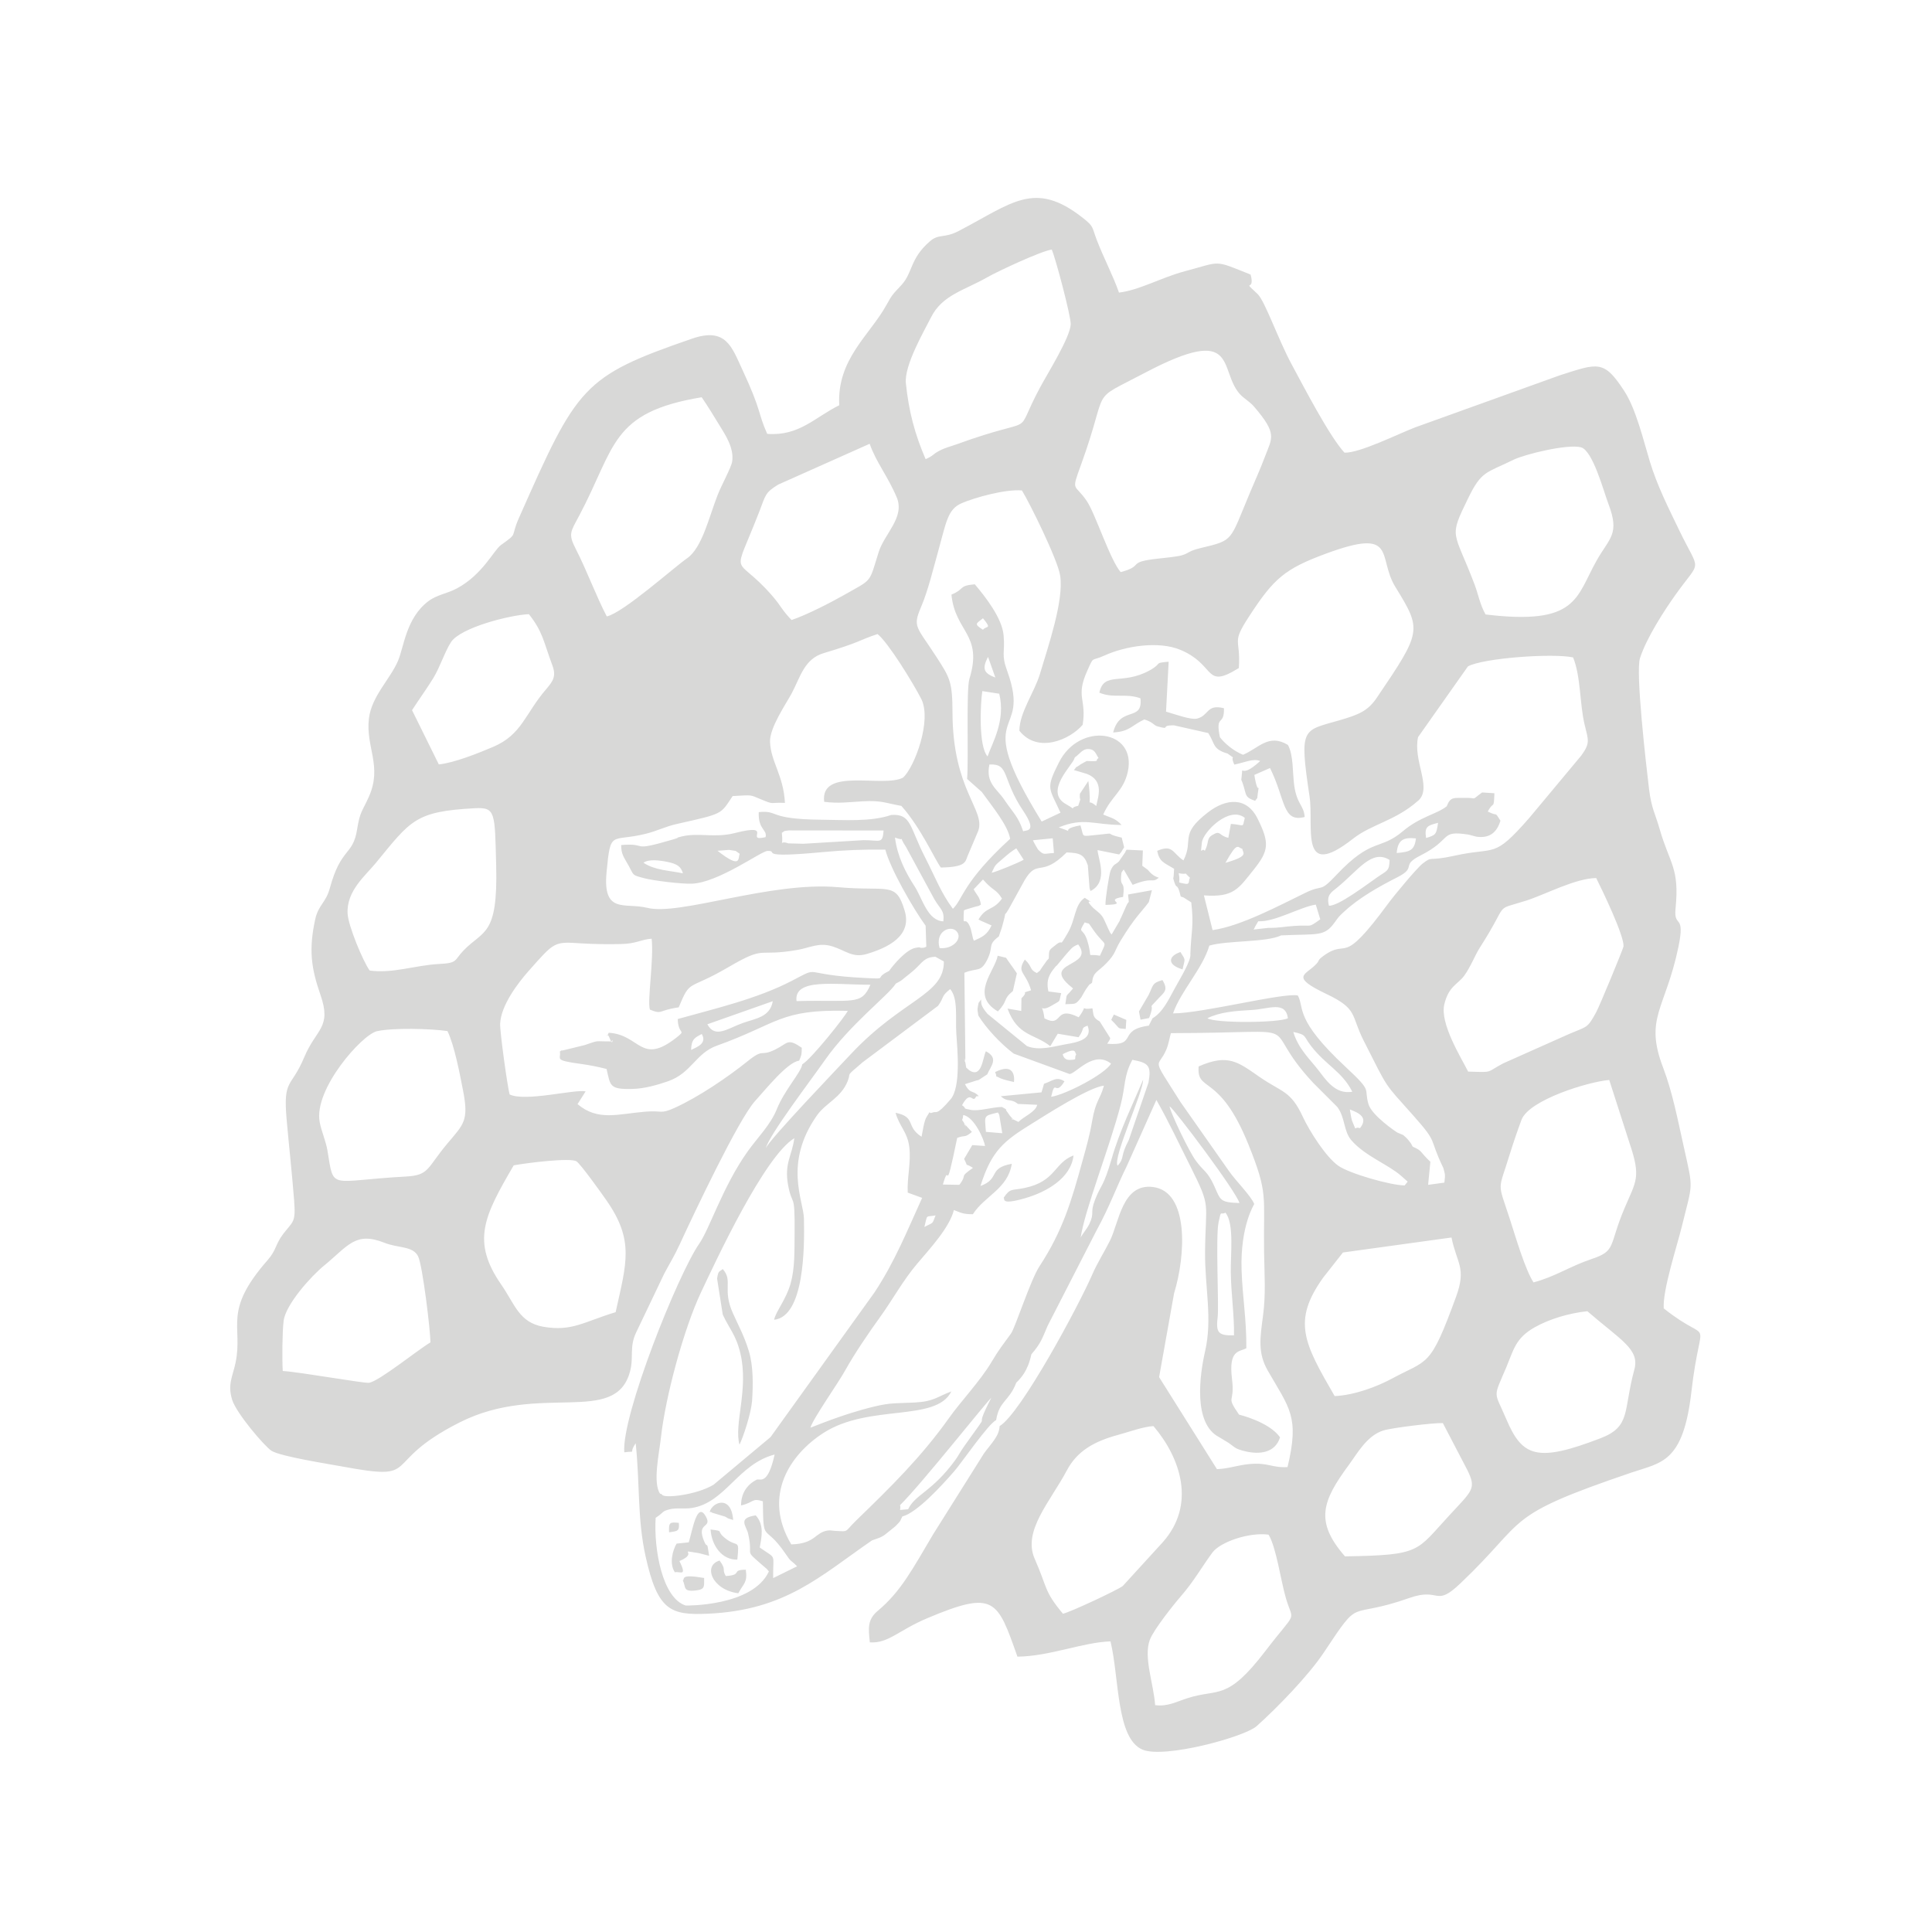 <svg xmlns="http://www.w3.org/2000/svg" xmlns:xlink="http://www.w3.org/1999/xlink" id="Layer_1" x="0px" y="0px" viewBox="0 0 198.43 198.43" style="enable-background:new 0 0 198.43 198.43;" xml:space="preserve"><style type="text/css">	.st0{fill-rule:evenodd;clip-rule:evenodd;fill:#D8D8D7;}</style><g>	<g>		<g>			<path class="st0" d="M100.96,63.5c0.97,1.18,0.33,0.74,0,1.18C99.97,64.06,100.29,64.05,100.96,63.5 M102.23,69.59    c-1.14-0.43-1.42-0.86-0.75-2.12L102.23,69.59z M101.43,77.69c-0.94-1.04-0.74-5.4-0.54-6.71l1.74,0.27    C103.3,74,101.94,76.24,101.43,77.69z M110.55,77.67c0.32-0.24,0.66-0.74,1.17-0.74c0.75-0.01,0.81,0.5,1.11,0.93    c-0.46,0.24,0.36,0.37-1.22,0.3c-0.09,0.05-0.2,0.1-0.26,0.14c-0.06,0.04-0.18,0.1-0.25,0.14c-0.07,0.04-0.17,0.1-0.23,0.15    c-0.68,0.46-0.08-0.08-0.57,0.5l1.32,0.39c1.84,0.71,1.14,2.41,0.97,3.3c-1.17-1.02-0.37,0.83-0.81-2.57l-0.87,1.32    c-0.06,0.98,0.22,0.07-0.17,1.23c-1.12,0.23,0.04,0.55-1.24-0.16c-2.33-1.29,0.7-4.05,0.85-4.71    C110.38,77.75,110.48,77.74,110.55,77.67z M101.62,78.52c2.09-0.11,1.24,1.44,3.47,4.76c1.57,2.33,0.17,1.93,0,2.11    c-0.51-1.54-0.99-1.84-1.94-3.25C102.39,81.01,101.21,80.43,101.62,78.52z M123.74,87.39c-0.32-0.44-0.48,0.7-0.3-0.86    c0.12-1.07,2.81-3.81,4.41-2.53c-0.28,1.12,0.02,0.71-1.43,0.62l-0.26,1.43c-1-0.22-0.77-0.81-1.61-0.31    C123.86,86.14,124.23,86.48,123.74,87.39z M146.47,86.07c-0.19-1.19,0.15-1.28,1.23-1.56C147.52,85.7,147.49,85.76,146.47,86.07z     M80.97,86.62c-1.08-0.4-0.47,0.69-0.67-1.08c0.42-0.25,0.02-0.15,0.71-0.25l9.74,0.01c-0.1,1.44-0.38,0.98-2.06,0.99l-6.17,0.37    C82.41,86.65,80.98,86.62,80.97,86.62z M108.25,87.61c-1.07,0.05-1,0.28-1.64-0.36c-0.01-0.01-0.5-0.84-0.52-0.95l2.03-0.2    L108.25,87.61z M143.45,87.61c0.12-1.38,0.72-1.63,1.98-1.5C145.27,87.34,144.84,87.49,143.45,87.61z M73.69,87.38l1.19-0.09    c0.9,0.17,0.45-0.04,1.09,0.4C75.79,88.19,76.13,89.29,73.69,87.38z M125.86,88.62c1.27-2.28,1.23-1.56,1.74-1.44    C127.61,87.62,128.39,87.89,125.86,88.62z M93.06,87l2.9,5.35c0.64,1.09,1.05,1.13,0.93,2.28c-1.63-0.07-2.13-2.31-2.95-3.59    c-0.91-1.4-1.77-3.05-2.02-5.02C93.21,86.53,92.11,85.57,93.06,87z M101.85,89.64c0.4-0.87,0.33-0.74,1.15-1.45    c0.57-0.5,0.88-0.75,1.38-1.06l0.76,1.17C104.64,88.6,102.32,89.55,101.85,89.64z M66.09,88.61c0.54-0.4,1.66-0.25,2.49-0.08    c0.98,0.21,1.36,0.47,1.56,1.17C68.79,89.4,67.3,89.41,66.09,88.61z M136.49,93.02c-0.26-1.07,0.18-1.33,0.83-1.85    c2.18-1.76,3.55-3.99,5.4-2.85c-0.02,1.2-0.29,1.09-1.25,1.77C140.43,90.81,137.41,93.11,136.49,93.02z M121.57,90.74    c-0.8-0.2-0.26,0.14-0.51-1.05c1.16,0.2,0.36-0.26,1.16,0.46C122.01,90.51,122.3,90.92,121.57,90.74z M100.02,93.17    c0.55-0.18,0.33-0.01,0.73-0.26c-0.16-0.88-0.35-0.85-0.75-1.57l0.96-1.01c1.04,1.2,1.35,0.97,1.95,1.96    c-0.91,1.28-1.61,0.78-2.41,2.15c0.08,0.05,0.19,0.1,0.25,0.13l1.09,0.48c-0.44,0.96-0.96,1.19-1.81,1.57    c-0.04-0.07-0.07-0.17-0.09-0.22l-0.23-0.98c-0.03-0.08-0.05-0.16-0.08-0.23c-0.58-1.34-0.74,0.4-0.63-1.68    c0.07-0.05,0.18-0.09,0.25-0.11L100.02,93.17z M96.5,97.37c-0.48-1.73,1.11-2.37,1.73-1.74C98.94,96.37,97.85,97.54,96.5,97.37z     M81.81,102.82c-0.3-2.4,3.96-1.67,7.59-1.68C88.47,103.3,87.67,102.67,81.81,102.82z M79.37,102.83    c-0.28,1.64-1.76,1.77-3.08,2.24c-1.55,0.55-2.84,1.62-3.64,0.13L79.37,102.83z M124.01,104.58c1.3-0.64,2.81-0.75,4.59-0.85    c1.73-0.1,3.42-0.96,3.68,0.85C131.36,105.07,124.76,105.1,124.01,104.58z M134.67,107.45c1.54,1.98,3.18,2.61,4.22,4.68    c-1.78,0.31-2.75-1.28-3.54-2.29c-0.84-1.07-2.01-2.15-2.52-3.85C134.25,106.29,133.84,106.39,134.67,107.45z M70.98,107.84    c0.03-1.11,0.38-1.27,1.1-1.64C72.62,107.16,71.65,107.51,70.98,107.84z M109.15,108.27c1.49-0.77,1.2-0.1,1.39,0    c-0.3,0.49,0.24,0.56-0.66,0.59C109.21,108.89,109.16,108.28,109.15,108.27z M110.99,127.14c0.39-2.81,2.97-9.26,4.11-13.66    c0.52-2.03,0.3-2.95,1.2-4.63c1.66,0.31,1.97,0.59,1.66,2.33l-2.03,5.92c-0.93,1.74-0.38,1.77-1.14,2.63    c-0.55-0.77,2.68-7.67,2.61-8.83c-1.06,2.53-2.4,5.23-3.23,8.13c-0.86,2.95-1.05,2.53-1.7,4.19c-0.56,1.44-0.01,1.26-0.58,2.48    C111.63,126.25,111.09,126.82,110.99,127.14z M100.7,121.81c1.14-3.62,2.38-4.61,5.26-6.39c1.26-0.78,5.92-3.79,7.42-3.91    c-0.41,1.5-0.83,1.43-1.22,3.68c-0.24,1.42-0.6,2.68-0.95,3.93c-1.18,4.31-2.07,7.3-4.45,10.94c-0.92,1.4-2.48,6.28-2.92,6.9    c-0.84,1.16-1.21,1.59-2,2.92c-1.16,1.96-3.17,4.06-4.37,5.76c-2.85,4.01-6,7.1-9.49,10.48c-1.31,1.27-0.73,1.19-2.23,1.11    l-0.48-0.05c-0.07,0-0.16,0-0.23,0.01c-1.38,0.2-1.25,1.36-3.77,1.43c-2.96-4.95-0.18-9.21,3.31-11.45    c4.7-3.02,11.56-1.08,13.13-4.26c-1.51,0.56-1.78,1.04-3.8,1.14c-1.81,0.09-2.41,0-4.11,0.41c-3.3,0.79-6.32,2.11-6.56,2.17    c0.22-0.86,2.85-4.58,3.55-5.85c0.98-1.76,2.43-3.89,3.63-5.55c1.34-1.87,2.31-3.7,3.79-5.45c1.25-1.48,3.32-3.7,3.76-5.5    c0.71,0.26,0.89,0.43,1.95,0.43c1.23-1.91,3.59-2.6,4-5.18C101.42,119.98,102.77,121.05,100.7,121.81z M79.51,135.55    c3.09-0.34,3.13-7.37,3.06-10.4c-0.04-1.84-2.11-5.67,1.33-10.58c0.91-1.3,2.48-1.8,3.17-3.55c0.39-0.98-0.35-0.3,1.52-1.91    l7.75-5.8c0.69-0.94,0.26-0.94,1.25-1.72c0.83,0.95,0.53,2.91,0.63,4.53c0.11,1.65,0.49,5.53-0.59,6.79    c-1.51,1.75-1.41,1.18-1.83,1.35c-0.61,0.24-0.03-0.48-0.63,0.45c-0.26,0.4-0.41,1.52-0.52,2.04c-1.67-1.06-0.52-2.02-2.67-2.46    c0.4,1.43,1.21,1.94,1.41,3.51c0.2,1.58-0.24,3.14-0.16,4.69l1.48,0.54c-1.53,3.36-2.79,6.53-4.9,9.72L79.14,147.6l-5.85,4.89    c-1.75,1.06-5.12,1.43-5.29,1.02c-0.04-0.09-0.15-0.06-0.21-0.1c-0.76-1.12-0.09-4.13,0.09-5.74c0.47-4.28,2.37-11.23,4.11-14.92    c1.58-3.35,6.51-13.96,9.59-15.85c-0.22,1.77-1.06,2.59-0.63,4.86c0.44,2.3,0.7,0.47,0.66,4.95c-0.02,1.78,0.04,3.52-0.41,5.12    C80.73,133.5,79.65,134.74,79.51,135.55z M120.12,113.62c0.45,0.24,6.85,8.75,7.18,9.94c-2.07-0.07-1.92-0.29-2.62-1.82    c-0.67-1.46-1.07-1.45-1.84-2.5C122.12,118.28,120.2,114.25,120.12,113.62z M139.68,115.87c-0.71-0.23-0.26,0.54-0.79-0.7    c-0.12-0.28-0.18-0.87-0.25-1.22C139.6,114.31,140.55,114.78,139.68,115.87z M98.31,116.87c0.86-0.33,0.73,0.04,1.51-0.61    l-0.32-0.35c-0.04-0.05-0.12-0.11-0.16-0.17c-0.77-0.93,0.21,0.54-0.28-0.33c-0.42-0.75-0.21,0.01-0.13-0.89    c1.16,0.2,2.16,2.58,2.24,3.18l-1.31-0.09l-0.84,1.42c0.53,1.04-0.09,0.27,0.91,0.92c-1.51,1.05-0.51,0.6-1.4,1.74l-1.69-0.03    C97.62,118.94,96.94,123.54,98.31,116.87z M102.5,114.26c0.04,0.08,0.1,0.17,0.13,0.24l0.31,1.89l-1.68-0.14    C101.14,114.52,100.96,114.64,102.5,114.26z M94.94,126.02c0.35-1.38,0.08-0.99,1.15-1.19C95.7,125.82,95.92,125.49,94.94,126.02    z M126.74,137.15c-1.73,0.04-1.85-0.34-1.67-1.98c0.12-1.09-0.22-8.12,0.08-9.6c0.29-1.42,0.18-0.72,0.71-1.02    c0.92,1.1,0.52,4.31,0.55,6.13C126.44,132.85,126.78,135.15,126.74,137.15z M93.27,155.01c-1.29,0.09-0.65,0.2-0.83-0.42    c2.17-2.12,9.06-10.83,9.37-11.02c-2.19,4.26,0.53,0.35-2.73,4.9c-0.46,0.64-0.64,1.04-0.96,1.48    C95.72,153.24,94,153.47,93.27,155.01z M92.01,101.02c0.67-0.37,0.42-0.21,1.02-0.69c0.34-0.27,0.72-0.57,0.98-0.82    c0.71-0.65,0.95-1.22,2.07-1.24l0.86,0.48c0.04,3.45-4.26,3.87-9.54,9.5c-1.15,1.23-8.4,8.8-8.75,9.68    c0.41-1.45,4.55-6.87,6.04-9C87.31,105.18,91.23,102.25,92.01,101.02z M130.26,95.3l-1.51,0.17c0.08-0.09,0.13-0.25,0.16-0.3    l0.32-0.55c1.68,0.1,4.34-1.48,5.91-1.71l0.46,1.51c-1.33,0.96-0.75,0.53-2.67,0.68C131.88,95.16,131.47,95.31,130.26,95.3z     M95.07,47.16c-1.11-2.56-1.73-4.9-2.03-7.79c-0.19-1.85,1.9-5.41,2.59-6.79c1.15-2.29,3.44-2.77,5.75-4.09    c1.1-0.63,5.49-2.68,6.64-2.86c0.38,0.83,1.98,6.87,1.95,7.67c-0.04,1.33-2.38,5.06-3.14,6.48c-2.96,5.5,0.22,2.66-8.57,5.85    c-0.67,0.24-1.21,0.36-1.79,0.67C95.71,46.71,95.95,46.76,95.07,47.16z M115.1,58.76c-1.1-1.28-2.59-5.97-3.46-7.27    c-1.27-1.91-1.67-0.85-0.61-3.76c3.03-8.35,0.63-6.31,6.58-9.45c9.68-5.09,7.51-0.34,9.71,2.17c0.42,0.47,1.03,0.79,1.46,1.29    c2.46,2.85,1.86,3.23,1.14,5.16c-0.5,1.33-1.02,2.46-1.54,3.7c-2.11,5.02-1.62,4.86-5.03,5.68c-1.38,0.33-1.13,0.5-1.96,0.75    c-0.5,0.15-1.96,0.29-2.42,0.34C115.58,57.74,117.63,58.09,115.1,58.76z M62.32,63.31c-1.12-2.14-2.05-4.73-3.19-6.94    c-0.79-1.54-0.53-1.74,0.35-3.39c3.77-7.1,3.19-10.62,12.59-12.18c0.67,0.99,1.29,2,1.86,2.94c0.53,0.87,1.48,2.25,1.27,3.66    c-0.09,0.61-1.13,2.48-1.52,3.51c-0.85,2.16-1.56,5.35-3.11,6.43C69.22,58.27,64.01,62.94,62.32,63.31z M81.3,63.68    c-1-1.03-1.07-1.44-2.03-2.54c-3.91-4.47-4.11-1.3-1.26-8.66c0.63-1.63,0.56-1.88,1.92-2.71l9.39-4.19    c0.68,1.93,1.86,3.32,2.78,5.5c0.86,2.05-1.25,3.72-1.85,5.61c-1.03,3.27-0.58,2.73-3.56,4.42    C85.45,61.82,82.86,63.16,81.3,63.68z M152.58,63.11c-0.57-0.98-0.76-2.12-1.15-3.13c-2.13-5.61-2.68-4.62-0.64-8.81    c1.38-2.84,1.86-2.57,4.64-3.94c1.15-0.57,5.56-1.65,6.94-1.29c1.22,0.32,2.32,4.48,2.81,5.77c1.22,3.17,0.13,3.51-1.2,5.87    C161.84,61.38,162.04,64.25,152.58,63.11z M42.32,72.94c0.66-1.03,1.55-2.26,2.18-3.29c0.7-1.14,1.19-2.74,1.83-3.71    c0.98-1.48,6.01-2.77,7.99-2.86c1.44,1.81,1.5,2.81,2.41,5.25c0.42,1.12,0.08,1.62-0.64,2.46c-2.18,2.53-2.47,4.65-5.44,5.92    c-1.56,0.66-4,1.64-5.58,1.8L42.32,72.94z M37.97,99.68c-0.65-0.87-2.21-4.59-2.27-5.86c-0.12-2.33,1.84-3.89,2.91-5.2    c3.6-4.38,4.02-5.28,10.16-5.61c2.14-0.11,2.05,0.41,2.19,5.88c0.19,7.3-1.31,6.61-3.35,8.73c-1.01,1.05-0.55,1.29-2.56,1.39    C42.66,99.14,40.3,100.01,37.97,99.68z M150.79,110.06c-0.71-1.41-2.92-4.93-2.45-6.9c0.45-1.89,1.37-2.04,2.03-2.93    c0.68-0.92,1.12-2.13,1.65-2.95c3.1-4.83,1.27-3.68,4.73-4.78c1.95-0.62,5.04-2.29,7.19-2.32c0.64,1.28,2.86,5.88,2.81,7.01    c-0.01,0.2-2.46,6.14-2.82,6.79c-0.91,1.66-0.89,1.41-2.73,2.2l-6.8,3.03C152.55,110.18,153.47,110.14,150.79,110.06z     M45.96,105.9c0.72,1.51,1.25,4.32,1.59,6.06c0.62,3.15,0.09,3.48-1.61,5.5c-2.13,2.54-1.83,3.25-4.27,3.38    c-7.95,0.43-7.35,1.5-8.04-2.68c-0.16-0.97-0.63-1.99-0.8-2.94c-0.61-3.37,4.36-8.97,5.89-9.31    C40.35,105.55,44.22,105.64,45.96,105.9z M157.5,131.71c-0.86-1.34-1.78-4.49-2.44-6.54c-1.29-3.96-1.2-2.67,0.03-6.71    c0.27-0.88,0.79-2.41,1.18-3.45c0.78-2.05,6.87-3.91,9.01-4.09l2.09,6.5c1.19,3.52,0.68,3.85-0.52,6.67    c-1.65,3.9-0.82,4.37-3.38,5.22C161.28,130.04,159.67,131.15,157.5,131.71z M52.76,119.69c1.32-0.25,5.85-0.81,6.45-0.41    c0.44,0.29,2.59,3.3,3.08,4.01c2.88,4.13,2.05,6.44,0.94,11.48c-3.3,1-4.48,2-7.41,1.5c-2.5-0.43-2.94-2.31-4.33-4.32    C48.38,127.47,49.73,124.89,52.76,119.69z M137.08,143.39c-3.15-5.44-4.39-7.68-1.18-12.17l2.03-2.58l11.15-1.54    c0.53,2.66,1.57,3.09,0.46,6.11c-2.69,7.36-2.82,6.35-6.63,8.41C141.43,142.41,139.15,143.29,137.08,143.39z M29.04,140.81    c-0.07-1.18-0.05-3.99,0.09-5.14c0.21-1.71,2.85-4.62,4.15-5.68c2.48-2.03,3.21-3.54,6.2-2.35c1.42,0.57,2.95,0.31,3.47,1.41    c0.46,0.97,1.26,7.65,1.26,8.82c-1.35,0.81-5.22,3.95-6.29,4.15C37.47,142.11,30.79,140.91,29.04,140.81z M163.03,134.67    c3.44,2.98,5.4,3.9,4.83,5.99c-1.16,4.26-0.32,5.85-3.48,7.06c-6.51,2.5-8.03,1.92-9.68-1.98c-1.25-2.95-1.38-2.04-0.01-5.27    c0.77-1.83,0.95-3.02,2.92-4.14C159.12,135.48,161.1,134.88,163.03,134.67z M138.14,159.85c-3.14-3.59-2.33-5.69,0.4-9.4    c0.86-1.17,1.86-3.01,3.54-3.53c0.85-0.27,5.09-0.79,6.11-0.76l2.52,4.83c0.94,1.91,0.52,2.08-1.81,4.6    C145.4,159.36,146.03,159.72,138.14,159.85z M109.17,165.74c-1.99-2.38-1.58-2.67-2.9-5.64c-1.26-2.86,1.6-5.87,3.31-9.09    c1.05-1.97,2.77-2.97,5.3-3.65c1.14-0.31,2.57-0.84,3.59-0.89c2.82,3.32,4.37,8.08,0.96,11.92l-4.11,4.5    C114.84,163.28,109.87,165.61,109.17,165.74z M118.64,175.13c-0.14-2.15-1.22-4.93-0.54-6.72c0.39-1.04,2.49-3.67,3.19-4.47    c1.3-1.49,2.17-3.04,3.23-4.48c0.81-1.09,3.77-2.11,5.77-1.84c0.79,1.28,1.26,4.75,1.78,6.52c0.77,2.63,1.23,1.07-2.09,5.41    c-4,5.23-4.79,3.83-8,4.86C120.83,174.77,119.94,175.3,118.64,175.13z M112.25,95.45c1.35,1.95,1.5,0.93,0.72,2.71    c-1.54-0.29-0.67,0.53-1.29-1.53c-0.45-1.47-1.03-0.64-0.27-1.9C111.99,94.98,111.65,94.58,112.25,95.45z M152.22,81.39    c-1.24,0.91-0.36,0.52-1.79,0.56c-1.06,0.03-1.45-0.18-1.84,0.86c-1.03,0.82-2.73,1.06-4.49,2.55c-2.43,2.05-3.14,0.58-6.85,4.51    c-1.79,1.9-1.28,0.91-3.12,1.8c-2.76,1.34-6.69,3.45-9.59,3.86l-0.89-3.57c3.08,0.24,3.57-0.72,5.09-2.61    c1.59-1.98,1.67-2.76,0.43-5.26c-1.13-2.29-3.25-2.09-5.11-0.65c-3.01,2.33-1.41,2.76-2.51,4.93c-1.12-0.74-1.08-1.69-2.7-0.98    c0.24,1.12,0.64,1.18,1.74,1.84c-0.04,0.4-0.02,0.73-0.09,0.99c0.38,1.47,0.36,0.13,0.77,1.86l0.28,0.09l0.8,0.51    c0.29,2.39-0.02,3.1-0.09,5.27c0.12,0.68-1.08,2.59-1.63,3.61c-0.6,1.1-1.2,2.4-2.26,3.03l-0.38,0.75    c-3.3,0.45-1.04,2.11-4.27,1.86c0.02-0.04,0.23-0.35,0.25-0.4c0.01-0.03,0.05-0.15,0.06-0.18l-1.08-1.71    c-0.73-0.41-0.62-0.65-0.75-1.35c-1.55,0.25-0.28-0.62-1.41,0.92c-2.6-1.29-1.55,1.15-3.52,0.11c-0.25-1.95-0.65-0.46,0.71-1.29    c1.04-0.63,0.74-0.24,1.01-1.3l-1.3-0.17l-0.01,0c-0.27-1.21,0.13-1.83,0.7-2.51c0.05-0.04,0.12-0.17,0.14-0.13l0.95-1.14    c0.49-0.53,0.62-0.82,1.27-1.05c1.78,2.36-3.95,1.73-0.72,4.36c0.04,0.03,0.13,0.1,0.19,0.16c-0.84,1.03-0.58,0.32-0.79,1.62    c1.05-0.07,1.01,0.12,1.65-0.73c0.01-0.01,0.32-0.59,0.44-0.77c0.63-0.89,0.22-0.32,0.65-0.71c0.12-1.15,0.54-1.02,1.52-2.05    c0.92-0.96,0.77-1.2,1.41-2.26c1.52-2.5,2.2-3,2.9-3.97l0.32-1.22l-2.45,0.44c0.11,1.28,0.15,0.36-0.23,1.27l-0.52,1.18    c-0.02-0.05-0.07,0.17-0.11,0.25l-0.83,1.41c-0.31-0.4-0.03,0.02-0.34-0.58c-0.01-0.02-0.23-0.52-0.28-0.62    c-0.26-0.55-0.25-0.59-0.59-0.95c-0.05-0.05-0.12-0.1-0.17-0.15l-0.51-0.43c-0.05-0.05-0.11-0.11-0.15-0.16    c-0.96-1.03,0.69,0.02-0.72-0.88c-1.07,0.72-0.91,2.17-1.73,3.59c-1.02,1.75-0.36,0.52-1.25,1.25c-0.7,0.57-0.69,0.43-0.71,1.39    c-0.07,0.07-0.15,0.16-0.2,0.22l-0.47,0.66c-0.35,0.48-0.05,0.23-0.56,0.62c-0.81-0.4-0.39-0.58-1.23-1.39    c-0.88,1.38,0.07,1.21,0.64,3.16c-1.26,0.41-0.1-0.06-0.99,0.82l-0.02,1.3l-1.41-0.24c1.06,2.87,2.75,2.55,4.39,3.86l0.77-1.28    l2.14,0.36c0.7-0.98,0.15-0.9,0.92-1.19c0.56,1.37-0.95,1.7-2.22,1.91c-1.17,0.2-2.73,0.71-4,0.19l-4.06-3.31    c-0.79-0.95-0.6-1.08-0.66-1.48c-0.36,0.59-0.17,0.02-0.33,0.75c-0.08,0.39,0.01,0.51,0.05,0.9c0.79,1.27,2.2,2.82,3.63,3.91    l5.75,2.1c0.69-0.08,2.47-2.47,4.25-1.07c-0.62,1.09-4.68,3.19-6.15,3.41c0.46-2.01,0.36,0.06,1.37-1.59    c-0.82-0.54-1.22-0.04-2.1,0.25l-0.26,0.88l-4.18,0.4c0.75,0.68,1.01,0.18,1.75,0.79l1.99,0.09c-0.16,0.74-1.38,1.2-1.93,1.76    c-1.61-0.83,0.01,0.24-0.8-0.55c-0.08-0.07-0.23-0.33-0.29-0.4c-0.44-0.52,0.15-0.18-0.61-0.59c-1.1,0.03-2.37,0.47-3.2,0.3    c-0.97-0.2-0.29-0.05-0.89-0.48c0.91-1.67,1.07-0.11,1.43-0.87c0.05-0.11,0.19-0.02,0.28-0.06c-0.58-0.67-0.85-0.14-1.41-1.23    l1.16-0.37c0.09-0.03,0.17-0.03,0.25-0.06l0.88-0.58c0.35-0.85,1.23-1.64-0.14-2.37c-0.33,0.64-0.4,2.85-1.73,1.94    c-0.38-0.4-0.24-0.01-0.37-0.72c-0.26-1.34-0.02,0.68-0.01-0.58l-0.1-8.7c1.33-0.55,1.66,0.01,2.34-1.33    c0.71-1.41-0.01-1.5,1.2-2.4c0.21-0.67,0.22-0.55,0.45-1.43c0.42-1.57-0.08-0.31,0.54-1.34l1.66-3.01    c1.35-2.27,1.66-0.19,4.31-2.85c1.33,0.05,1.81,0.19,2.18,1.33l0.18,2.38c0.01-0.04,0.05,0.18,0.1,0.25    c1.9-0.96,0.73-3.44,0.72-4.2l2.22,0.45c0.42-0.49,0.09-0.11,0.51-0.74l-0.25-0.99c-2.08-0.46-0.3-0.5-2.39-0.3    c-1.93,0.18-1.43,0.33-1.85-0.96c-2.58,0.46-0.03,0.94-2.23,0.21c2.59-1.06,3.59-0.26,6.46-0.25c-0.66-0.7-1.05-0.71-1.89-1.07    c0.83-1.9,2.09-2.38,2.53-4.42c0.92-4.3-4.95-5.13-7.07-0.95c-1.42,2.8-1,2.6,0.15,5.18l-1.93,0.91    c-7.46-12.09-0.92-8.23-3.54-15.46c-0.64-1.76-0.21-1.82-0.37-3.66c-0.15-1.78-1.9-4-2.96-5.25c-1.72,0.15-0.96,0.46-2.4,1.06    c0.38,3.87,3.26,4.06,1.85,8.64c-0.35,1.15-0.07,8.18-0.24,10.29l1.51,1.34c1.05,1.47,2.67,3.4,2.91,4.81    c-4.88,4.47-4.82,6.16-5.88,7.19c-1.23-1.65-1.8-3.22-2.84-5.25c-1.63-3.18-1.42-4.53-3.49-4.39c-2.09,0.72-4.82,0.51-7.19,0.49    c-5.58-0.05-4.3-0.99-6.42-0.78c-0.08,1.82,0.9,1.78,0.7,2.57c-2.28,0.54,1.05-1.5-3.16-0.42c-2.05,0.53-3.72-0.07-5.45,0.35    c-0.88,0.21,0.06,0.03-0.9,0.31c-4.61,1.35-2.39,0.33-5.32,0.57c0,0.97,0.27,1.22,0.79,2.16c0.53,0.96,0.28,0.91,1.58,1.25    c0.95,0.25,3.79,0.6,4.9,0.56c2.72-0.11,7.09-3.33,7.74-3.36c1.32-0.06-1.42,0.79,5.76,0.11c2.05-0.19,4.14-0.28,6.36-0.25    c0.5,1.94,2.84,6.03,4.14,7.82l0.07,2.15c-0.3,0.15-0.23,0.09-0.52,0.12c-0.15,0.01-0.03-0.13-0.64,0.01    c-0.92,0.21-2.17,1.66-2.67,2.37c-1.66,0.78,0.03,0.83-2.37,0.72c-6.92-0.33-4.49-1.34-7.58,0.27    c-3.63,1.89-8.02,2.89-11.75,3.94c0.03,1.68,0.95,1.05-0.15,1.92c-3.66,2.87-3.7-0.32-6.94-0.51c-0.33,0.81-0.2-0.25,0.1,0.57    c0.37,0.98,0.31-0.2,0.21,0.32c-1.92,0.01-1.18-0.16-2.79,0.38l-2.29,0.56c-0.05-0.08-0.18,0.06-0.25,0.1    c0.17,0.79-0.73,0.88,2.22,1.28c0.87,0.12,1.62,0.27,2.58,0.51c0.4,1.7,0.25,2.12,2.68,2.05c1.22-0.03,2.55-0.41,3.64-0.79    c2.4-0.84,2.84-2.88,5-3.65c6.34-2.27,6.44-3.76,13.45-3.58c-0.15,0.43-3.71,4.93-4.67,5.49c-0.12,0.83-1.82,2.63-2.61,4.6    c-0.65,1.62-1.94,2.87-3,4.35c-2.53,3.55-3.92,7.97-4.97,9.47c-2.19,3.15-8,17.67-7.7,21.43c1.39-0.18,0.36,0.26,1.17-0.93    c0.44,4.12,0.16,7.79,1.02,11.63c1.23,5.54,2.54,6.05,6.37,5.88c7.99-0.35,11.52-3.84,16.88-7.53c1.15-0.38,1.15-0.44,1.88-1.03    c0.25-0.2,0.47-0.36,0.66-0.56c0.55-0.59,0.25-0.26,0.58-0.87c1.48-0.37,4.01-3.13,5.31-4.62c0.74-0.84,3.56-4.95,4.32-5.27    c0.32-2.01,1.32-1.9,2.07-3.85c0.06-0.06,0.15-0.14,0.19-0.19c0.25-0.29,0.99-0.97,1.36-2.72c0.99-1.17,1.07-1.53,1.67-2.93    l5.01-9.77c1.37-2.5,2-4.36,3.14-6.68l3.02-6.75c1.27,2.23,2.35,4.56,3.52,6.88c2.13,4.26,1.53,3.47,1.48,8.72    c-0.03,3.68,0.78,6.84,0,10.23c-0.54,2.36-1.26,7.41,1.44,8.8l0.99,0.6c0.71,0.5,0.65,0.6,1.67,0.85    c1.48,0.36,3.09,0.19,3.6-1.42c-1.08-1.59-4.21-2.34-4.21-2.34c-1.42-2.07-0.4-1.01-0.72-3.64c-0.38-3.07,0.75-2.78,1.47-3.18    c0.02-3.05-0.39-5.12-0.49-8.05c-0.14-4.54,1.3-6.72,1.3-6.76c-0.32-0.83-1.88-2.35-2.62-3.42l-4.95-7.05    c-3.12-4.95-2.34-3.3-1.45-5.41c0.22-0.53,0.32-1.18,0.46-1.67c15.16-0.02,8.53-1.41,14.63,5.12l2.46,2.46    c0.83,1.09,0.62,2.49,1.47,3.45c1.4,1.6,3.78,2.47,5.08,3.62l0.68,0.6l-0.31,0.39c-1.4,0-5.7-1.22-6.83-2.03    c-1.28-0.92-2.93-3.53-3.61-4.98c-1.27-2.75-2.13-2.52-4.46-4.13c-2.21-1.53-3.23-2.42-6.26-1.08c-0.22,2.73,2.12,0.59,5.12,8.03    c2.06,5.11,1.52,5.22,1.6,11.01c0.04,2.44,0.19,4.31-0.11,6.58c-0.3,2.27-0.55,3.81,0.49,5.62c2.25,3.91,3.27,4.73,2.03,9.91    c-1.65,0.09-1.97-0.5-3.95-0.31c-1.23,0.12-2.1,0.48-3.3,0.52l-5.94-9.45l1.54-8.62c1.2-3.88,1.55-10.47-2.19-10.91    c-3.16-0.37-3.45,3.65-4.42,5.56c-0.58,1.15-1.3,2.28-1.8,3.44c-1.34,3.09-7.3,14.23-9.51,15.56c-0.05,1.06-0.88,1.79-1.61,2.81    l-5.21,8.29c-2.09,3.51-3.28,5.85-5.68,7.86c-1.1,0.92-0.98,1.8-0.83,3.25c1.9,0.13,2.93-1.23,5.9-2.48    c6.93-2.92,7.19-1.9,9.26,3.95c3.34-0.04,6.71-1.48,9.56-1.57c0.91,3.79,0.58,9.98,3.29,11.12c2.24,0.94,10.46-1.3,11.71-2.41    c2.11-1.88,5.34-5.21,6.89-7.54c3.98-5.99,2.24-3.31,8.81-5.63c3.21-1.13,2.58,1.04,5.26-1.52c7.04-6.69,4.16-6.81,17.55-11.36    c3.06-1.04,5.31-0.98,6.15-8.29c0.99-8.59,2.31-4.47-2.84-8.57c-0.13-1.86,1.38-6.45,1.84-8.34c1.15-4.71,1.23-3.71,0.2-8.34    c-0.6-2.68-1.14-5.52-2.1-8.04c-1.96-5.11,0.22-5.98,1.56-12.36c0.75-3.58-0.49-1.92-0.29-3.96c0.43-4.23-0.6-4.6-1.63-8.19    c-0.47-1.64-0.84-2.1-1.09-4.12c-0.32-2.65-1.39-12-0.93-13.43c0.66-2.07,2.51-4.92,3.63-6.49c2.69-3.78,2.58-2.15,0.43-6.59    c-1.16-2.4-2.3-4.66-3.04-7.1c-0.69-2.28-1.42-5.38-2.62-7.24c-2.11-3.26-2.71-2.88-6.59-1.65l-14.92,5.37    c-1.76,0.68-5.71,2.65-7.24,2.59c-1.56-1.69-4.18-6.77-5.4-9.02c-1.42-2.62-2.76-6.55-3.53-7.28c-1.71-1.61-0.2-0.1-0.71-1.99    c-3.85-1.54-2.93-1.36-6.77-0.34c-2.43,0.65-4.62,1.93-6.75,2.19c-0.6-1.73-1.61-3.64-2.29-5.43c-0.5-1.32-0.28-1.35-1.43-2.25    c-4.97-3.91-7.25-1.5-12.76,1.36c-1.51,0.78-2.01,0.24-2.95,1.06c-2.07,1.8-1.72,3.18-2.91,4.48c-0.88,0.95-0.93,0.93-1.56,2.08    c-1.69,3.06-5.09,5.55-4.83,10.27c-2.5,1.23-4.11,3.19-7.4,2.94c-0.99-2.22-0.55-2.3-2.54-6.57c-1.09-2.33-1.67-4.42-5.18-3.21    c-11.28,3.89-11.78,4.86-17.79,18.44c-0.9,2.04-0.02,1.46-1.83,2.75c-0.74,0.53-1.87,3.02-4.51,4.45    c-1.03,0.56-2.04,0.64-2.96,1.33c-2.28,1.73-2.49,4.66-3.11,6.12c-0.81,1.9-2.72,3.64-2.99,5.94c-0.34,2.92,1.39,4.86,0.01,7.99    c-0.7,1.58-0.92,1.5-1.22,3.38c-0.44,2.76-1.65,1.79-2.81,6.07c-0.4,1.46-1.17,1.7-1.49,3.15c-0.67,3.07-0.44,4.98,0.53,7.76    c1.19,3.4-0.43,3.48-1.66,6.42c-1.35,3.23-2.18,2.15-1.81,6.38c0.22,2.51,0.56,5.6,0.77,8.31c0.18,2.33-0.1,2.13-1.11,3.45    c-0.83,1.08-0.69,1.65-1.61,2.7c-4.65,5.3-2.51,6.71-3.29,10.52c-0.3,1.44-0.84,2.23-0.36,3.81c0.43,1.4,3.34,4.8,4.04,5.25    c0.92,0.59,5.88,1.36,7.17,1.6c8.59,1.59,3.72-0.25,12.16-4.51c8.21-4.15,15.95,0.39,17.49-5.19c0.42-1.52-0.09-2.52,0.64-4.05    l2.88-6.03c0.59-1.12,1-1.73,1.6-3.03c1.47-3.19,6.02-12.8,7.71-14.68c1.08-1.19,3.37-4.05,4.55-4.17    c0.24-0.59,0.26-0.56,0.27-1.33c-1.5-1.03-1.39-0.47-2.74,0.19c-1.59,0.78-1.08-0.21-2.83,1.2c-2.07,1.66-5.03,3.67-7.5,4.79    c-1.47,0.66-1.24,0.25-2.93,0.38c-2.9,0.23-4.91,1.01-7.03-0.77l0.83-1.31c-1.12-0.24-6.17,1.09-7.8,0.32    c-0.21-0.64-1.01-6.43-0.98-7.25c0.07-1.89,1.82-4.19,2.93-5.44c2.7-3.05,2.6-3.01,5.42-2.83c1.29,0.08,2.72,0.1,4.01,0.07    c1.67-0.03,2.07-0.47,3.2-0.55c0.24,2.1-0.46,6.36-0.18,7.28c1.12,0.47,0.92,0.19,2.18-0.09c0.19-0.04,0.59-0.12,0.78-0.14    c1.24-2.98,0.89-1.66,5.09-4.12c3.99-2.33,2.79-1.01,7.17-1.79c1.23-0.22,2.15-0.78,3.53-0.35c1.37,0.43,2.06,1.21,3.52,0.78    c2.15-0.64,4.68-1.84,3.9-4.44c-0.91-3.07-1.66-1.96-6.84-2.42c-6.95-0.62-16.27,2.96-19.6,2.12c-2.29-0.57-4.59,0.7-4.18-3.66    c0.42-4.44,0.44-3.06,4-3.94c1.26-0.31,2.01-0.75,3.29-1.03c4.74-1.07,4.38-0.94,5.66-2.85c2.12-0.11,1.7-0.16,2.92,0.34    c1.43,0.59,0.78,0.29,2.45,0.36c-0.14-2.81-1.44-4.2-1.53-6.24c-0.07-1.47,1.67-3.96,2.24-5.04c0.87-1.64,1.28-3.51,3.27-4.1    c3.88-1.16,3.49-1.28,5.53-1.96c1.08,0.84,3.65,5.02,4.49,6.66c1.11,2.19-0.68,6.99-1.86,8.08c-2.04,1.1-8.55-1.13-8.11,2.49    c1.47,0.19,2.5,0.03,3.94-0.05c1.97-0.11,2.31,0.17,3.99,0.47c2.02,2.27,3.42,5.48,4.05,6.33c2.56-0.04,2.51-0.58,2.74-1.16    l1.11-2.62c0.75-2.15-2.63-4.16-2.65-12.13c-0.01-3.18-0.26-3.57-1.65-5.72c-2.05-3.17-2.47-3.04-1.57-5.15    c0.71-1.66,1.25-3.93,1.74-5.67c0.83-2.96,0.96-4.33,2.4-4.96c1.33-0.58,4.5-1.47,6.21-1.32c0.79,1.27,3.69,7.14,3.93,8.76    c0.39,2.55-1.24,7.27-2.09,10.12c-0.55,1.83-2.1,3.95-2.1,5.8c1.87,2.37,5.18,0.93,6.5-0.61c0.42-2.67-0.75-2.83,0.46-5.52    c0.73-1.63,0.37-0.95,1.77-1.59c2.16-0.99,5.57-1.52,7.8-0.59c3.44,1.43,2.56,3.74,5.29,2.29l0.72-0.42    c0.21-3.18-0.84-2.42,1.11-5.39c2.48-3.81,3.63-4.81,7.84-6.36c7.42-2.74,5.24,0.35,7.12,3.41c2.73,4.45,2.75,4.53-1.9,11.39    c-0.93,1.38-1.89,1.75-3.85,2.32c-3.79,1.1-4.13,0.66-3.06,7.81c0.47,3.13-1.12,8.74,4.48,4.34c1.89-1.48,4.33-1.83,6.62-3.85    c0.05-0.04,0.12-0.09,0.16-0.14c1.28-1.36-0.65-4.05-0.11-6.44l5.12-7.26c1.58-0.86,8.73-1.37,10.8-0.92    c0.8,1.96,0.67,4.76,1.18,6.89c0.4,1.64,0.59,1.9-0.34,3.19l-5.32,6.38c-3.77,4.31-3.37,2.94-7.72,3.91    c-2.76,0.61-2.18-0.02-3.24,0.79c-0.59,0.45-2.94,3.28-3.57,4.14c-4.92,6.69-4.01,3.46-6.61,5.34c-0.77,0.56-0.28,0.4-0.89,0.98    c-1.05,1.02-2.51,1.19,1.16,2.94c3.28,1.56,2.5,2.15,3.83,4.78c2.64,5.2,1.98,4.19,5.15,7.76c2.58,2.9,1.49,2.14,3.04,5.33    c0.18,0.72,0.22,0.58,0.11,1.51l-1.67,0.23l0.23-2.37c-1.12-1.05-0.78-1.11-1.81-1.55c-0.2-0.32-0.08-0.22-0.35-0.55    c-0.05-0.07-0.21-0.27-0.28-0.33c-0.52-0.48-0.19-0.22-0.97-0.58c-0.06-0.03-2.61-1.73-2.95-2.92c-0.5-1.74,0.49-1.17-2.32-3.79    c-5.33-4.96-4.22-6.05-4.93-7.36c-1.5-0.31-9.82,1.84-12.82,1.84c0.82-2.33,3.02-4.56,3.73-6.96c1.76-0.54,5.9-0.32,7.37-1.05    c3.81-0.18,4.42,0.16,5.5-1.33c0.48-0.66,0.4-0.58,1.02-1.15c1.48-1.37,3.54-2.54,5.42-3.49c2.07-1.05,0.28-1.18,2.38-2.24    c3.34-1.68,1.9-2.61,4.94-2.14l0.79,0.21c1.32,0.19,2.09-0.38,2.48-1.64c-0.66-1.03-0.17-0.37-1.3-0.94    c0.6-1.17,0.61-0.09,0.68-1.88L152.22,81.39z M126.09,77.4c1.07,0.8,0.15-0.08,0.68,1.13c1.02-0.2,1.95-0.67,2.66-0.37    c-2.32,2.15-1.69-0.14-1.94,1.93c0.63,1.47,0.15,1.73,1.42,2.16c0.31-0.46,0.18-0.04,0.27-0.72c0.2-1.49,0.05,0.54-0.35-1.94    l1.61-0.71c1.61,3.24,1.25,5.63,3.56,5.03c-0.09-1.25-0.8-1.25-1.08-3.28c-0.17-1.23-0.06-3.08-0.64-4.12    c-1.98-1.2-2.98,0.32-4.61,1.01c-1.01-0.4-1.95-1.23-2.38-1.81c-0.49-2.44,0.46-1.04,0.42-2.97c-1.8-0.46-1.54,0.76-2.75,1.06    c-0.65,0.16-2.22-0.43-3.2-0.71l0.27-5.13c-1.63,0.15-0.56,0.12-1.95,0.89c-2.84,1.57-4.67,0.05-5.17,2.29    c1.45,0.62,2.7,0.02,4.22,0.58c0.28,2.47-2.11,0.73-2.8,3.51c1.72-0.1,1.87-0.72,3.2-1.34c0.96,0.3,0.94,0.61,1.38,0.72    c1.46,0.39,0.11-0.14,1.68-0.11l3.51,0.79C124.8,76.38,124.51,76.94,126.09,77.4z M68.72,157.38c0.88-0.13,1.08-0.11,1-0.97    C68.79,156.31,68.67,156.35,68.72,157.38z M75.73,160.18c0.22-2.23,0.05-1.19-1.18-2.14c-1.15-0.89-0.02-0.75-1.57-0.95    C73.09,158.75,74.16,160.24,75.73,160.18z M70.74,158.41l-1.25,0.13c-0.41,0.7-0.78,2.06-0.17,2.95    c0.47-0.16,1.31,0.55,0.46-1.16c2.1-0.88-0.41-1.2,2-0.81l1.05,0.27c-0.25-1.77-0.14-0.64-0.48-1.42    c-0.92-2.11,0.85-1.34,0.15-2.61C71.6,154.14,71.14,157.1,70.74,158.41z M104.03,101.79l0.41-1.82c-0.4-0.61-0.82-1.15-1.11-1.6    l-0.86-0.21c-0.28,1.58-2.89,4.02,0.02,5.72C103.59,102.72,102.95,102.67,104.03,101.79z M72.89,155.28    c0.07,0.03,0.2-0.01,0.23,0.08l1.33,0.4c0.41,0.18-0.01,0.11,0.85,0.35C75.12,153.52,73.17,154.25,72.89,155.28z M72.32,162.07    c-2.55-0.44-1.95,0.11-2.19,0.27c0.34,0.61-0.05,1.18,1.34,1.01C72.47,163.24,72.3,162.89,72.32,162.07z M74.54,161.87    c-0.44-0.78,0.11-0.56-0.63-1.59c-1.74,0.49-0.79,3.02,1.92,3.36c0.54-1.03,0.96-1.07,0.77-2.42    C75.01,161.23,76.35,161.76,74.54,161.87z M76.91,138.76c-0.48-1.56-1.03-2.54-1.62-3.85c-1.15-2.53,0.04-3.33-1.06-4.57    c-0.34,0.31-0.45,0.1-0.58,0.98l0.58,3.69c0.65,1.43,1.36,2.08,1.81,3.98c0.88,3.71-0.68,7.26-0.09,9.39    c0.4-0.81,1.19-3.22,1.29-4.47C77.36,142.2,77.37,140.27,76.91,138.76z M115.35,92.12c0.22-1.76-0.28-0.92-0.21-2.06    c0.03-0.63,0.1-0.47,0.27-0.76l0.92,1.58c2.22-0.88,1.9-0.11,2.69-0.73c-0.09-0.05-0.59-0.12-1.13-0.81l-0.57-0.42l0.06-1.57    l-1.67-0.08c-0.05,0.09-0.11,0.13-0.13,0.25l-0.65,0.94c-0.34,0.37-0.54,0.2-0.87,0.97c-0.13,0.31-0.56,2.99-0.52,3.51    C116.16,92.88,113.2,92.45,115.35,92.12z M121.46,99.56c0.23-1.15,0.37-0.85-0.22-1.78C119.95,98.21,119.87,99.11,121.46,99.56z     M114.13,104.74c1.05,1.04,0.52,0.84,1.49,0.94l0.06-0.93l-1.28-0.55L114.13,104.74z M116.98,103.88l0.16,0.85l0.88-0.17    c0.74-1.94-0.37-0.57,0.91-1.96c0.64-0.69,1.1-0.89,0.46-1.94c-1.1,0.31-0.93,0.54-1.43,1.55L116.98,103.88z M102.2,110.11    c0.33,0.7-0.22,0.23,0.56,0.64c0.24,0.12,1.01,0.3,1.38,0.38C104.14,111.13,104.48,108.97,102.2,110.11z M103.08,123.02    c0.16,0.11-0.37,0.79,2.22,0.04c2.15-0.62,4.7-2.04,4.96-4.39c-2.01,0.76-1.8,2.67-5.02,3.34    C103.85,122.3,103.78,122,103.08,123.02z M67.34,155.89c0.92-0.6,0.58-0.65,1.42-0.87c0.69-0.18,1.55-0.02,2.3-0.14    c3.45-0.55,4.73-4.51,8.5-5.49c-0.73,3.28-1.5,2.41-1.86,2.59c-0.75,0.38-1.59,1.18-1.59,2.64c1.36-0.31,1.07-0.79,2.24-0.43    c0.06,4.54,0.09,2.11,2.32,5.38c0.66,0.97,0.41,0.51,1.2,1.3l-2.46,1.21c-0.04-2.64,0.43-1.87-1.38-3.14    c0.19-1.05,0.49-2.31-0.41-3.3c-1.9,0.28-0.97,1.06-0.78,1.88c0.59,2.59-0.58,1.45,1.62,3.37c0.37,0.32,0.23,0.16,0.51,0.51    c-1.68,3.62-8.54,3.5-8.54,3.5C68.03,164.15,67.14,159.13,67.34,155.89z"></path>		</g>	</g></g></svg>